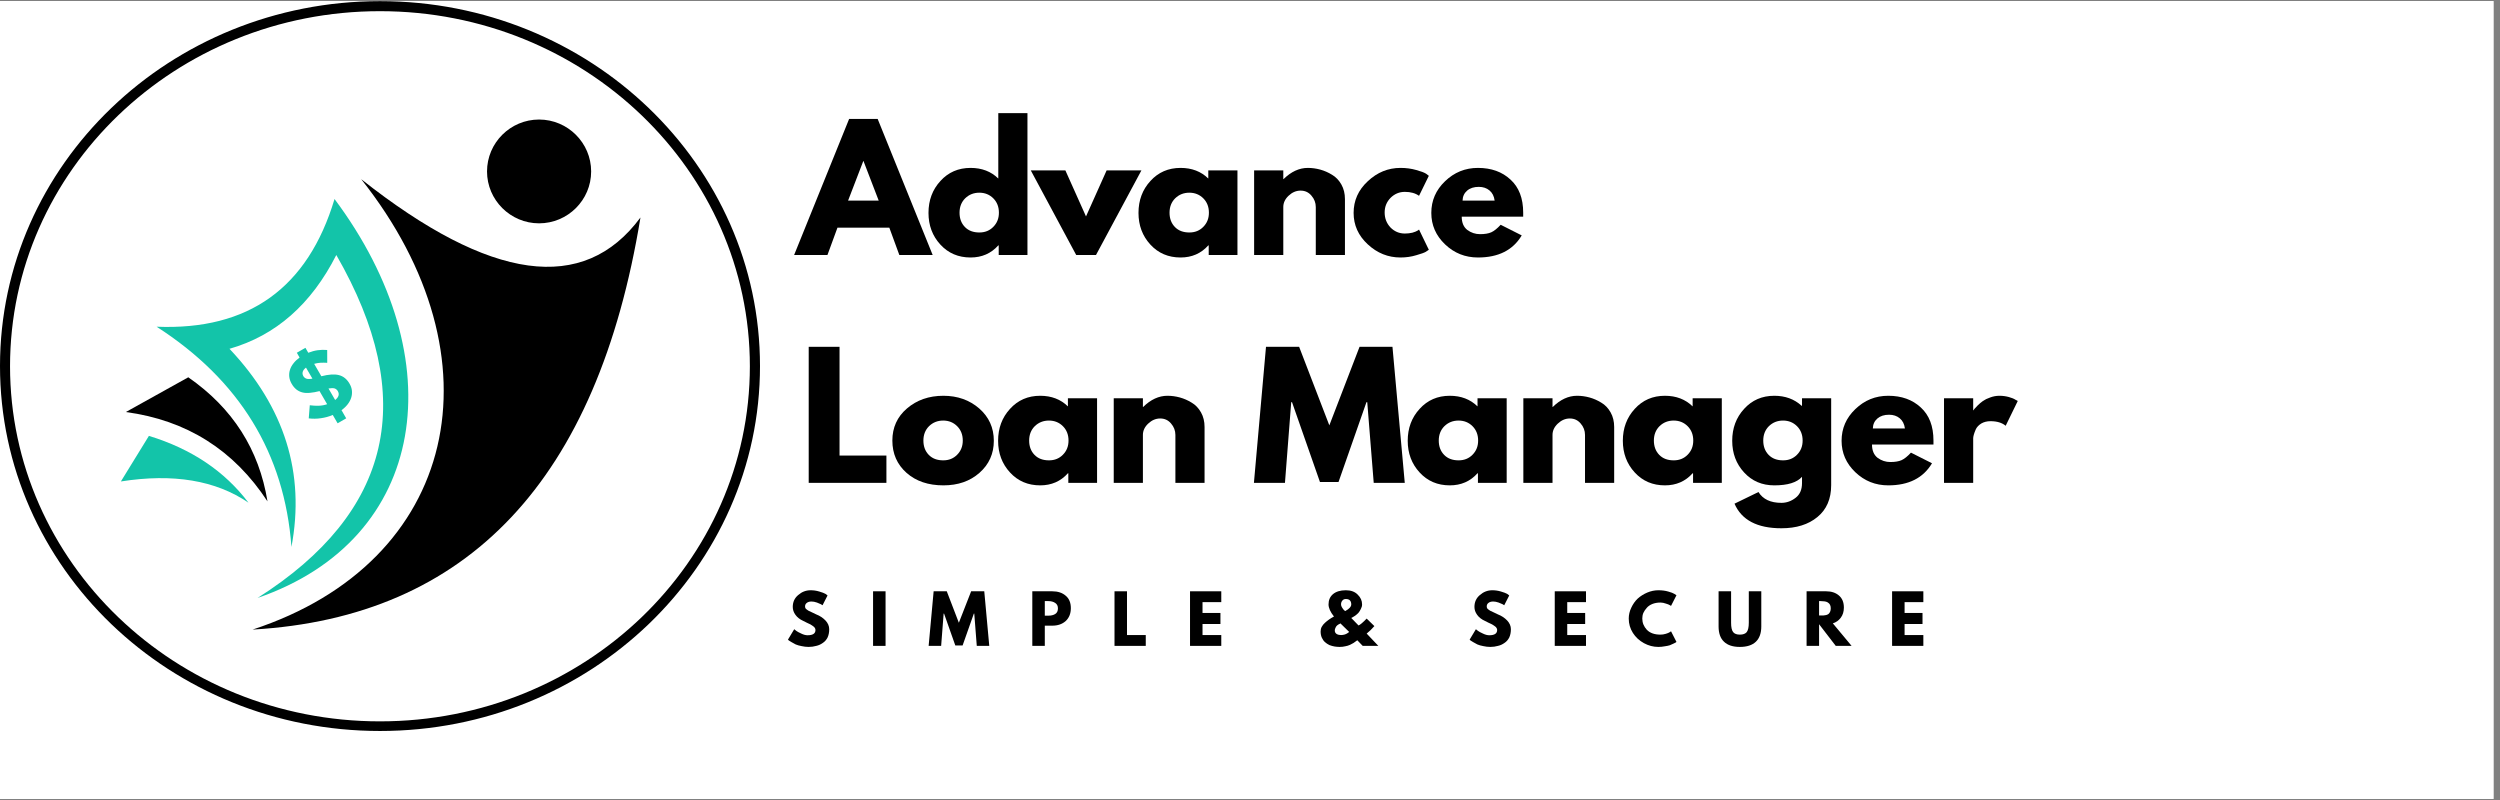 <svg xmlns="http://www.w3.org/2000/svg" xmlns:xlink="http://www.w3.org/1999/xlink" width="250" zoomAndPan="magnify" viewBox="0 0 187.5 60" height="80" preserveAspectRatio="xMidYMid meet" version="1.0"><rect x="0" y="0" width="187.5" height="60" fill="#808080" stroke="none"/><defs><g/><clipPath id="214b0f37d3"><path d="M 0 0.078 L 187 0.078 L 187 59.918 L 0 59.918 Z M 0 0.078 " clip-rule="nonzero"/></clipPath><clipPath id="ac0bfb246b"><path d="M 0 0.078 L 57 0.078 L 57 54.906 L 0 54.906 Z M 0 0.078 " clip-rule="nonzero"/></clipPath><clipPath id="90bb21f6b8"><path d="M 28.387 0.078 C 12.711 0.078 0 12.293 0 27.363 C 0 42.43 12.711 54.645 28.387 54.645 C 44.066 54.645 56.777 42.43 56.777 27.363 C 56.777 12.293 44.066 0.078 28.387 0.078 " clip-rule="nonzero"/></clipPath><clipPath id="08c81169ac"><path d="M 0 0.086 L 57 0.086 L 57 54.828 L 0 54.828 Z M 0 0.086 " clip-rule="nonzero"/></clipPath><clipPath id="5d36d5e4b1"><path d="M 28.5 0.086 C 12.762 0.086 0 12.34 0 27.453 C 0 42.57 12.762 54.824 28.5 54.824 C 44.238 54.824 57 42.57 57 27.453 C 57 12.34 44.238 0.086 28.5 0.086 " clip-rule="nonzero"/></clipPath><clipPath id="3b52b3de2a"><path d="M 9.051 32 L 19 32 L 19 38 L 9.051 38 Z M 9.051 32 " clip-rule="nonzero"/></clipPath><clipPath id="7b591b5a23"><path d="M 9.051 28 L 21 28 L 21 38 L 9.051 38 Z M 9.051 28 " clip-rule="nonzero"/></clipPath><clipPath id="7c8b963a5d"><path d="M 18 13 L 48.051 13 L 48.051 47.219 L 18 47.219 Z M 18 13 " clip-rule="nonzero"/></clipPath><clipPath id="1890816c39"><path d="M 36 8.969 L 45 8.969 L 45 17 L 36 17 Z M 36 8.969 " clip-rule="nonzero"/></clipPath></defs><g clip-path="url(#214b0f37d3)"><path fill="#ffffff" d="M 0 0.078 L 187.5 0.078 L 187.5 67.578 L 0 67.578 Z M 0 0.078 " fill-opacity="1" fill-rule="nonzero"/><path fill="#ffffff" d="M 0 0.078 L 187.5 0.078 L 187.5 60.078 L 0 60.078 Z M 0 0.078 " fill-opacity="1" fill-rule="nonzero"/><path fill="#ffffff" d="M 0 0.078 L 187.5 0.078 L 187.5 60.078 L 0 60.078 Z M 0 0.078 " fill-opacity="1" fill-rule="nonzero"/></g><g clip-path="url(#ac0bfb246b)"><g clip-path="url(#90bb21f6b8)"><path fill="#ffffff" d="M 0 0.078 L 56.438 0.078 L 56.438 54.906 L 0 54.906 Z M 0 0.078 " fill-opacity="1" fill-rule="nonzero"/></g></g><g clip-path="url(#08c81169ac)"><g clip-path="url(#5d36d5e4b1)"><path stroke-linecap="butt" transform="matrix(0.753, 0, 0, 0.753, -0, 0.084)" fill="none" stroke-linejoin="miter" d="M 37.844 0.002 C 16.946 0.002 0 16.285 0 36.367 C 0 56.454 16.946 72.737 37.844 72.737 C 58.742 72.737 75.688 56.454 75.688 36.367 C 75.688 16.285 58.742 0.002 37.844 0.002 " stroke="#000000" stroke-width="2" stroke-opacity="1" stroke-miterlimit="4"/></g></g><g fill="#000000" fill-opacity="1"><g transform="translate(56.776, 19.124)"><g/></g></g><g fill="#000000" fill-opacity="1"><g transform="translate(59.903, 19.124)"><g><path d="M 5.922 -10.203 L 10.047 0 L 7.547 0 L 6.797 -2.047 L 2.906 -2.047 L 2.156 0 L -0.344 0 L 3.781 -10.203 Z M 6 -4.078 L 4.859 -7.047 L 4.844 -7.047 L 3.703 -4.078 Z M 6 -4.078 "/></g></g></g><g fill="#000000" fill-opacity="1"><g transform="translate(69.356, 19.124)"><g><path d="M 1.172 -0.781 C 0.578 -1.426 0.281 -2.219 0.281 -3.156 C 0.281 -4.102 0.578 -4.898 1.172 -5.547 C 1.766 -6.203 2.52 -6.531 3.438 -6.531 C 4.281 -6.531 4.973 -6.266 5.516 -5.734 L 5.516 -10.641 L 7.703 -10.641 L 7.703 0 L 5.547 0 L 5.547 -0.719 L 5.516 -0.719 C 4.973 -0.113 4.281 0.188 3.438 0.188 C 2.52 0.188 1.766 -0.133 1.172 -0.781 Z M 3.031 -4.25 C 2.75 -3.969 2.609 -3.609 2.609 -3.172 C 2.609 -2.734 2.742 -2.375 3.016 -2.094 C 3.285 -1.82 3.645 -1.688 4.094 -1.688 C 4.52 -1.688 4.867 -1.828 5.141 -2.109 C 5.422 -2.391 5.562 -2.742 5.562 -3.172 C 5.562 -3.609 5.422 -3.969 5.141 -4.25 C 4.859 -4.531 4.508 -4.672 4.094 -4.672 C 3.676 -4.672 3.32 -4.531 3.031 -4.25 Z M 3.031 -4.25 "/></g></g></g><g fill="#000000" fill-opacity="1"><g transform="translate(77.559, 19.124)"><g><path d="M 2.344 -6.344 L 3.891 -2.891 L 5.438 -6.344 L 8.047 -6.344 L 4.641 0 L 3.156 0 L -0.25 -6.344 Z M 2.344 -6.344 "/></g></g></g><g fill="#000000" fill-opacity="1"><g transform="translate(85.106, 19.124)"><g><path d="M 1.172 -0.781 C 0.578 -1.426 0.281 -2.219 0.281 -3.156 C 0.281 -4.102 0.578 -4.898 1.172 -5.547 C 1.766 -6.203 2.52 -6.531 3.438 -6.531 C 4.281 -6.531 4.973 -6.266 5.516 -5.734 L 5.516 -6.344 L 7.703 -6.344 L 7.703 0 L 5.547 0 L 5.547 -0.719 L 5.516 -0.719 C 4.973 -0.113 4.281 0.188 3.438 0.188 C 2.52 0.188 1.766 -0.133 1.172 -0.781 Z M 3.031 -4.25 C 2.75 -3.969 2.609 -3.609 2.609 -3.172 C 2.609 -2.734 2.742 -2.375 3.016 -2.094 C 3.285 -1.82 3.645 -1.688 4.094 -1.688 C 4.52 -1.688 4.867 -1.828 5.141 -2.109 C 5.422 -2.391 5.562 -2.742 5.562 -3.172 C 5.562 -3.609 5.422 -3.969 5.141 -4.25 C 4.859 -4.531 4.508 -4.672 4.094 -4.672 C 3.676 -4.672 3.32 -4.531 3.031 -4.25 Z M 3.031 -4.25 "/></g></g></g><g fill="#000000" fill-opacity="1"><g transform="translate(93.309, 19.124)"><g><path d="M 0.75 0 L 0.75 -6.344 L 2.938 -6.344 L 2.938 -5.688 L 2.953 -5.688 C 3.523 -6.25 4.133 -6.531 4.781 -6.531 C 5.094 -6.531 5.398 -6.488 5.703 -6.406 C 6.016 -6.32 6.312 -6.191 6.594 -6.016 C 6.883 -5.848 7.117 -5.602 7.297 -5.281 C 7.473 -4.969 7.562 -4.602 7.562 -4.188 L 7.562 0 L 5.375 0 L 5.375 -3.594 C 5.375 -3.914 5.266 -4.203 5.047 -4.453 C 4.836 -4.703 4.566 -4.828 4.234 -4.828 C 3.898 -4.828 3.598 -4.695 3.328 -4.438 C 3.066 -4.188 2.938 -3.906 2.938 -3.594 L 2.938 0 Z M 0.75 0 "/></g></g></g><g fill="#000000" fill-opacity="1"><g transform="translate(101.24, 19.124)"><g><path d="M 4.125 -4.734 C 3.707 -4.734 3.348 -4.582 3.047 -4.281 C 2.754 -3.977 2.609 -3.613 2.609 -3.188 C 2.609 -2.75 2.754 -2.375 3.047 -2.062 C 3.348 -1.758 3.707 -1.609 4.125 -1.609 C 4.32 -1.609 4.508 -1.629 4.688 -1.672 C 4.863 -1.723 4.992 -1.773 5.078 -1.828 L 5.188 -1.906 L 5.922 -0.391 C 5.867 -0.348 5.789 -0.297 5.688 -0.234 C 5.582 -0.172 5.348 -0.086 4.984 0.016 C 4.617 0.129 4.223 0.188 3.797 0.188 C 2.867 0.188 2.051 -0.141 1.344 -0.797 C 0.633 -1.453 0.281 -2.238 0.281 -3.156 C 0.281 -4.082 0.633 -4.875 1.344 -5.531 C 2.051 -6.195 2.867 -6.531 3.797 -6.531 C 4.223 -6.531 4.613 -6.477 4.969 -6.375 C 5.32 -6.281 5.57 -6.188 5.719 -6.094 L 5.922 -5.938 L 5.188 -4.438 C 4.914 -4.633 4.562 -4.734 4.125 -4.734 Z M 4.125 -4.734 "/></g></g></g><g fill="#000000" fill-opacity="1"><g transform="translate(107.067, 19.124)"><g><path d="M 7.172 -2.875 L 2.562 -2.875 C 2.562 -2.426 2.703 -2.094 2.984 -1.875 C 3.273 -1.664 3.594 -1.562 3.938 -1.562 C 4.289 -1.562 4.57 -1.609 4.781 -1.703 C 4.988 -1.797 5.223 -1.984 5.484 -2.266 L 7.062 -1.469 C 6.406 -0.363 5.312 0.188 3.781 0.188 C 2.82 0.188 2 -0.141 1.312 -0.797 C 0.625 -1.453 0.281 -2.238 0.281 -3.156 C 0.281 -4.082 0.625 -4.875 1.312 -5.531 C 2 -6.195 2.82 -6.531 3.781 -6.531 C 4.781 -6.531 5.594 -6.238 6.219 -5.656 C 6.852 -5.082 7.172 -4.254 7.172 -3.172 C 7.172 -3.016 7.172 -2.914 7.172 -2.875 Z M 2.625 -4.078 L 5.031 -4.078 C 4.988 -4.41 4.859 -4.664 4.641 -4.844 C 4.43 -5.02 4.164 -5.109 3.844 -5.109 C 3.477 -5.109 3.188 -5.016 2.969 -4.828 C 2.75 -4.641 2.633 -4.391 2.625 -4.078 Z M 2.625 -4.078 "/></g></g></g><g fill="#000000" fill-opacity="1"><g transform="translate(56.776, 36.214)"><g/></g></g><g fill="#000000" fill-opacity="1"><g transform="translate(59.903, 36.214)"><g><path d="M 3.062 -10.203 L 3.062 -2.047 L 6.578 -2.047 L 6.578 0 L 0.75 0 L 0.75 -10.203 Z M 3.062 -10.203 "/></g></g></g><g fill="#000000" fill-opacity="1"><g transform="translate(66.646, 36.214)"><g><path d="M 1.344 -0.75 C 0.633 -1.383 0.281 -2.191 0.281 -3.172 C 0.281 -4.148 0.645 -4.953 1.375 -5.578 C 2.113 -6.211 3.023 -6.531 4.109 -6.531 C 5.172 -6.531 6.066 -6.211 6.797 -5.578 C 7.523 -4.941 7.891 -4.133 7.891 -3.156 C 7.891 -2.188 7.531 -1.383 6.812 -0.75 C 6.102 -0.125 5.203 0.188 4.109 0.188 C 2.973 0.188 2.051 -0.125 1.344 -0.75 Z M 3.031 -4.25 C 2.75 -3.969 2.609 -3.609 2.609 -3.172 C 2.609 -2.734 2.742 -2.375 3.016 -2.094 C 3.285 -1.82 3.645 -1.688 4.094 -1.688 C 4.52 -1.688 4.867 -1.828 5.141 -2.109 C 5.422 -2.391 5.562 -2.742 5.562 -3.172 C 5.562 -3.609 5.422 -3.969 5.141 -4.25 C 4.859 -4.531 4.508 -4.672 4.094 -4.672 C 3.676 -4.672 3.32 -4.531 3.031 -4.25 Z M 3.031 -4.25 "/></g></g></g><g fill="#000000" fill-opacity="1"><g transform="translate(74.577, 36.214)"><g><path d="M 1.172 -0.781 C 0.578 -1.426 0.281 -2.219 0.281 -3.156 C 0.281 -4.102 0.578 -4.898 1.172 -5.547 C 1.766 -6.203 2.52 -6.531 3.438 -6.531 C 4.281 -6.531 4.973 -6.266 5.516 -5.734 L 5.516 -6.344 L 7.703 -6.344 L 7.703 0 L 5.547 0 L 5.547 -0.719 L 5.516 -0.719 C 4.973 -0.113 4.281 0.188 3.438 0.188 C 2.52 0.188 1.766 -0.133 1.172 -0.781 Z M 3.031 -4.25 C 2.75 -3.969 2.609 -3.609 2.609 -3.172 C 2.609 -2.734 2.742 -2.375 3.016 -2.094 C 3.285 -1.82 3.645 -1.688 4.094 -1.688 C 4.52 -1.688 4.867 -1.828 5.141 -2.109 C 5.422 -2.391 5.562 -2.742 5.562 -3.172 C 5.562 -3.609 5.422 -3.969 5.141 -4.25 C 4.859 -4.531 4.508 -4.672 4.094 -4.672 C 3.676 -4.672 3.32 -4.531 3.031 -4.25 Z M 3.031 -4.25 "/></g></g></g><g fill="#000000" fill-opacity="1"><g transform="translate(82.78, 36.214)"><g><path d="M 0.75 0 L 0.75 -6.344 L 2.938 -6.344 L 2.938 -5.688 L 2.953 -5.688 C 3.523 -6.25 4.133 -6.531 4.781 -6.531 C 5.094 -6.531 5.398 -6.488 5.703 -6.406 C 6.016 -6.32 6.312 -6.191 6.594 -6.016 C 6.883 -5.848 7.117 -5.602 7.297 -5.281 C 7.473 -4.969 7.562 -4.602 7.562 -4.188 L 7.562 0 L 5.375 0 L 5.375 -3.594 C 5.375 -3.914 5.266 -4.203 5.047 -4.453 C 4.836 -4.703 4.566 -4.828 4.234 -4.828 C 3.898 -4.828 3.598 -4.695 3.328 -4.438 C 3.066 -4.188 2.938 -3.906 2.938 -3.594 L 2.938 0 Z M 0.75 0 "/></g></g></g><g fill="#000000" fill-opacity="1"><g transform="translate(90.711, 36.214)"><g/></g></g><g fill="#000000" fill-opacity="1"><g transform="translate(93.841, 36.214)"><g><path d="M 9.188 0 L 8.703 -6.047 L 8.641 -6.047 L 6.547 -0.062 L 5.156 -0.062 L 3.062 -6.047 L 3 -6.047 L 2.531 0 L 0.203 0 L 1.109 -10.203 L 3.594 -10.203 L 5.859 -4.312 L 8.125 -10.203 L 10.594 -10.203 L 11.516 0 Z M 9.188 0 "/></g></g></g><g fill="#000000" fill-opacity="1"><g transform="translate(105.298, 36.214)"><g><path d="M 1.172 -0.781 C 0.578 -1.426 0.281 -2.219 0.281 -3.156 C 0.281 -4.102 0.578 -4.898 1.172 -5.547 C 1.766 -6.203 2.52 -6.531 3.438 -6.531 C 4.281 -6.531 4.973 -6.266 5.516 -5.734 L 5.516 -6.344 L 7.703 -6.344 L 7.703 0 L 5.547 0 L 5.547 -0.719 L 5.516 -0.719 C 4.973 -0.113 4.281 0.188 3.438 0.188 C 2.52 0.188 1.766 -0.133 1.172 -0.781 Z M 3.031 -4.25 C 2.75 -3.969 2.609 -3.609 2.609 -3.172 C 2.609 -2.734 2.742 -2.375 3.016 -2.094 C 3.285 -1.82 3.645 -1.688 4.094 -1.688 C 4.52 -1.688 4.867 -1.828 5.141 -2.109 C 5.422 -2.391 5.562 -2.742 5.562 -3.172 C 5.562 -3.609 5.422 -3.969 5.141 -4.25 C 4.859 -4.531 4.508 -4.672 4.094 -4.672 C 3.676 -4.672 3.32 -4.531 3.031 -4.25 Z M 3.031 -4.25 "/></g></g></g><g fill="#000000" fill-opacity="1"><g transform="translate(113.501, 36.214)"><g><path d="M 0.75 0 L 0.75 -6.344 L 2.938 -6.344 L 2.938 -5.688 L 2.953 -5.688 C 3.523 -6.25 4.133 -6.531 4.781 -6.531 C 5.094 -6.531 5.398 -6.488 5.703 -6.406 C 6.016 -6.32 6.312 -6.191 6.594 -6.016 C 6.883 -5.848 7.117 -5.602 7.297 -5.281 C 7.473 -4.969 7.562 -4.602 7.562 -4.188 L 7.562 0 L 5.375 0 L 5.375 -3.594 C 5.375 -3.914 5.266 -4.203 5.047 -4.453 C 4.836 -4.703 4.566 -4.828 4.234 -4.828 C 3.898 -4.828 3.598 -4.695 3.328 -4.438 C 3.066 -4.188 2.938 -3.906 2.938 -3.594 L 2.938 0 Z M 0.75 0 "/></g></g></g><g fill="#000000" fill-opacity="1"><g transform="translate(121.432, 36.214)"><g><path d="M 1.172 -0.781 C 0.578 -1.426 0.281 -2.219 0.281 -3.156 C 0.281 -4.102 0.578 -4.898 1.172 -5.547 C 1.766 -6.203 2.52 -6.531 3.438 -6.531 C 4.281 -6.531 4.973 -6.266 5.516 -5.734 L 5.516 -6.344 L 7.703 -6.344 L 7.703 0 L 5.547 0 L 5.547 -0.719 L 5.516 -0.719 C 4.973 -0.113 4.281 0.188 3.438 0.188 C 2.52 0.188 1.766 -0.133 1.172 -0.781 Z M 3.031 -4.25 C 2.75 -3.969 2.609 -3.609 2.609 -3.172 C 2.609 -2.734 2.742 -2.375 3.016 -2.094 C 3.285 -1.82 3.645 -1.688 4.094 -1.688 C 4.52 -1.688 4.867 -1.828 5.141 -2.109 C 5.422 -2.391 5.562 -2.742 5.562 -3.172 C 5.562 -3.609 5.422 -3.969 5.141 -4.25 C 4.859 -4.531 4.508 -4.672 4.094 -4.672 C 3.676 -4.672 3.32 -4.531 3.031 -4.25 Z M 3.031 -4.25 "/></g></g></g><g fill="#000000" fill-opacity="1"><g transform="translate(129.635, 36.214)"><g><path d="M 0.453 1.562 L 2.25 0.688 C 2.582 1.227 3.156 1.5 3.969 1.5 C 4.352 1.5 4.707 1.375 5.031 1.125 C 5.352 0.883 5.516 0.516 5.516 0.016 L 5.516 -0.453 C 5.129 -0.023 4.438 0.188 3.438 0.188 C 2.52 0.188 1.766 -0.133 1.172 -0.781 C 0.578 -1.426 0.281 -2.219 0.281 -3.156 C 0.281 -4.102 0.578 -4.898 1.172 -5.547 C 1.766 -6.203 2.52 -6.531 3.438 -6.531 C 4.258 -6.531 4.941 -6.281 5.484 -5.781 L 5.516 -5.781 L 5.516 -6.344 L 7.703 -6.344 L 7.703 0.172 C 7.703 1.203 7.359 2 6.672 2.562 C 5.992 3.125 5.094 3.406 3.969 3.406 C 2.156 3.406 0.984 2.789 0.453 1.562 Z M 3.031 -4.25 C 2.75 -3.969 2.609 -3.609 2.609 -3.172 C 2.609 -2.734 2.742 -2.375 3.016 -2.094 C 3.285 -1.82 3.645 -1.688 4.094 -1.688 C 4.52 -1.688 4.867 -1.828 5.141 -2.109 C 5.422 -2.391 5.562 -2.742 5.562 -3.172 C 5.562 -3.609 5.422 -3.969 5.141 -4.25 C 4.859 -4.531 4.508 -4.672 4.094 -4.672 C 3.676 -4.672 3.32 -4.531 3.031 -4.25 Z M 3.031 -4.25 "/></g></g></g><g fill="#000000" fill-opacity="1"><g transform="translate(137.838, 36.214)"><g><path d="M 7.172 -2.875 L 2.562 -2.875 C 2.562 -2.426 2.703 -2.094 2.984 -1.875 C 3.273 -1.664 3.594 -1.562 3.938 -1.562 C 4.289 -1.562 4.57 -1.609 4.781 -1.703 C 4.988 -1.797 5.223 -1.984 5.484 -2.266 L 7.062 -1.469 C 6.406 -0.363 5.312 0.188 3.781 0.188 C 2.82 0.188 2 -0.141 1.312 -0.797 C 0.625 -1.453 0.281 -2.238 0.281 -3.156 C 0.281 -4.082 0.625 -4.875 1.312 -5.531 C 2 -6.195 2.82 -6.531 3.781 -6.531 C 4.781 -6.531 5.594 -6.238 6.219 -5.656 C 6.852 -5.082 7.172 -4.254 7.172 -3.172 C 7.172 -3.016 7.172 -2.914 7.172 -2.875 Z M 2.625 -4.078 L 5.031 -4.078 C 4.988 -4.41 4.859 -4.664 4.641 -4.844 C 4.43 -5.02 4.164 -5.109 3.844 -5.109 C 3.477 -5.109 3.188 -5.016 2.969 -4.828 C 2.75 -4.641 2.633 -4.391 2.625 -4.078 Z M 2.625 -4.078 "/></g></g></g><g fill="#000000" fill-opacity="1"><g transform="translate(145.051, 36.214)"><g><path d="M 0.75 0 L 0.75 -6.344 L 2.938 -6.344 L 2.938 -5.438 L 2.953 -5.438 C 2.973 -5.469 3 -5.504 3.031 -5.547 C 3.07 -5.598 3.156 -5.688 3.281 -5.812 C 3.406 -5.938 3.535 -6.047 3.672 -6.141 C 3.816 -6.242 4 -6.332 4.219 -6.406 C 4.438 -6.488 4.664 -6.531 4.906 -6.531 C 5.145 -6.531 5.379 -6.5 5.609 -6.438 C 5.836 -6.375 6.004 -6.305 6.109 -6.234 L 6.281 -6.141 L 5.375 -4.281 C 5.102 -4.508 4.723 -4.625 4.234 -4.625 C 3.973 -4.625 3.742 -4.566 3.547 -4.453 C 3.359 -4.336 3.223 -4.195 3.141 -4.031 C 3.066 -3.863 3.016 -3.723 2.984 -3.609 C 2.953 -3.492 2.938 -3.406 2.938 -3.344 L 2.938 0 Z M 0.75 0 "/></g></g></g><g fill="#000000" fill-opacity="1"><g transform="translate(58.988, 48.441)"><g><path d="M 1.812 -4.172 C 2.031 -4.172 2.242 -4.141 2.453 -4.078 C 2.672 -4.016 2.832 -3.953 2.938 -3.891 L 3.078 -3.781 L 2.703 -3.047 C 2.672 -3.066 2.629 -3.094 2.578 -3.125 C 2.523 -3.156 2.426 -3.195 2.281 -3.25 C 2.133 -3.301 2 -3.328 1.875 -3.328 C 1.719 -3.328 1.598 -3.289 1.516 -3.219 C 1.43 -3.156 1.391 -3.066 1.391 -2.953 C 1.391 -2.898 1.406 -2.848 1.438 -2.797 C 1.477 -2.754 1.547 -2.703 1.641 -2.641 C 1.742 -2.586 1.832 -2.547 1.906 -2.516 C 1.977 -2.484 2.086 -2.43 2.234 -2.359 C 2.504 -2.254 2.734 -2.102 2.922 -1.906 C 3.109 -1.707 3.203 -1.488 3.203 -1.25 C 3.203 -1.008 3.16 -0.801 3.078 -0.625 C 2.992 -0.457 2.875 -0.32 2.719 -0.219 C 2.57 -0.113 2.41 -0.039 2.234 0 C 2.055 0.051 1.863 0.078 1.656 0.078 C 1.477 0.078 1.301 0.055 1.125 0.016 C 0.957 -0.016 0.812 -0.055 0.688 -0.109 C 0.57 -0.172 0.469 -0.227 0.375 -0.281 C 0.289 -0.332 0.223 -0.375 0.172 -0.406 L 0.109 -0.469 L 0.578 -1.25 C 0.617 -1.219 0.672 -1.176 0.734 -1.125 C 0.805 -1.07 0.93 -1.004 1.109 -0.922 C 1.285 -0.836 1.441 -0.797 1.578 -0.797 C 1.973 -0.797 2.172 -0.926 2.172 -1.188 C 2.172 -1.25 2.156 -1.301 2.125 -1.344 C 2.102 -1.395 2.055 -1.441 1.984 -1.484 C 1.91 -1.535 1.848 -1.578 1.797 -1.609 C 1.742 -1.641 1.656 -1.68 1.531 -1.734 C 1.406 -1.797 1.312 -1.844 1.25 -1.875 C 1 -1.988 0.805 -2.141 0.672 -2.328 C 0.535 -2.516 0.469 -2.711 0.469 -2.922 C 0.469 -3.285 0.602 -3.582 0.875 -3.812 C 1.145 -4.051 1.457 -4.172 1.812 -4.172 Z M 1.812 -4.172 "/></g></g></g><g fill="#000000" fill-opacity="1"><g transform="translate(65.183, 48.441)"><g><path d="M 1.234 -4.094 L 1.234 0 L 0.297 0 L 0.297 -4.094 Z M 1.234 -4.094 "/></g></g></g><g fill="#000000" fill-opacity="1"><g transform="translate(69.57, 48.441)"><g><path d="M 3.688 0 L 3.5 -2.422 L 3.469 -2.422 L 2.625 -0.031 L 2.078 -0.031 L 1.234 -2.422 L 1.203 -2.422 L 1.016 0 L 0.078 0 L 0.453 -4.094 L 1.438 -4.094 L 2.344 -1.734 L 3.266 -4.094 L 4.25 -4.094 L 4.625 0 Z M 3.688 0 "/></g></g></g><g fill="#000000" fill-opacity="1"><g transform="translate(77.126, 48.441)"><g><path d="M 0.297 -4.094 L 1.797 -4.094 C 2.211 -4.094 2.547 -3.984 2.797 -3.766 C 3.055 -3.555 3.188 -3.242 3.188 -2.828 C 3.188 -2.422 3.055 -2.098 2.797 -1.859 C 2.535 -1.629 2.203 -1.516 1.797 -1.516 L 1.234 -1.516 L 1.234 0 L 0.297 0 Z M 1.234 -2.266 L 1.5 -2.266 C 1.707 -2.266 1.879 -2.305 2.016 -2.391 C 2.148 -2.473 2.219 -2.613 2.219 -2.812 C 2.219 -3 2.148 -3.133 2.016 -3.219 C 1.879 -3.312 1.707 -3.359 1.5 -3.359 L 1.234 -3.359 Z M 1.234 -2.266 "/></g></g></g><g fill="#000000" fill-opacity="1"><g transform="translate(83.291, 48.441)"><g><path d="M 1.234 -4.094 L 1.234 -0.812 L 2.641 -0.812 L 2.641 0 L 0.297 0 L 0.297 -4.094 Z M 1.234 -4.094 "/></g></g></g><g fill="#000000" fill-opacity="1"><g transform="translate(88.955, 48.441)"><g><path d="M 2.641 -4.094 L 2.641 -3.281 L 1.234 -3.281 L 1.234 -2.469 L 2.578 -2.469 L 2.578 -1.641 L 1.234 -1.641 L 1.234 -0.812 L 2.641 -0.812 L 2.641 0 L 0.297 0 L 0.297 -4.094 Z M 2.641 -4.094 "/></g></g></g><g fill="#000000" fill-opacity="1"><g transform="translate(94.693, 48.441)"><g/></g></g><g fill="#000000" fill-opacity="1"><g transform="translate(98.906, 48.441)"><g><path d="M 0.141 -1.078 C 0.141 -1.203 0.164 -1.316 0.219 -1.422 C 0.281 -1.535 0.363 -1.641 0.469 -1.734 C 0.57 -1.828 0.676 -1.91 0.781 -1.984 C 0.883 -2.055 1.004 -2.129 1.141 -2.203 C 0.867 -2.547 0.734 -2.848 0.734 -3.109 C 0.734 -3.43 0.844 -3.688 1.062 -3.875 C 1.289 -4.07 1.613 -4.172 2.031 -4.172 C 2.414 -4.172 2.711 -4.062 2.922 -3.844 C 3.141 -3.633 3.25 -3.391 3.25 -3.109 C 3.25 -2.992 3.219 -2.879 3.156 -2.766 C 3.102 -2.648 3.039 -2.551 2.969 -2.469 C 2.895 -2.395 2.816 -2.328 2.734 -2.266 C 2.648 -2.211 2.582 -2.172 2.531 -2.141 L 2.438 -2.094 L 2.984 -1.531 C 3.109 -1.582 3.312 -1.754 3.594 -2.047 L 4.172 -1.484 C 3.984 -1.266 3.789 -1.078 3.594 -0.922 L 4.469 0 L 3.297 0 L 2.891 -0.422 C 2.766 -0.328 2.672 -0.258 2.609 -0.219 C 2.547 -0.188 2.457 -0.141 2.344 -0.078 C 2.227 -0.023 2.109 0.008 1.984 0.031 C 1.859 0.062 1.719 0.078 1.562 0.078 C 1.438 0.078 1.312 0.066 1.188 0.047 C 1.062 0.023 0.93 -0.008 0.797 -0.062 C 0.672 -0.125 0.562 -0.195 0.469 -0.281 C 0.375 -0.363 0.297 -0.473 0.234 -0.609 C 0.172 -0.742 0.141 -0.898 0.141 -1.078 Z M 2.031 -3.516 C 1.914 -3.516 1.828 -3.473 1.766 -3.391 C 1.703 -3.316 1.672 -3.223 1.672 -3.109 C 1.672 -3.035 1.695 -2.957 1.75 -2.875 C 1.801 -2.789 1.852 -2.723 1.906 -2.672 L 1.984 -2.609 C 2.285 -2.773 2.438 -2.941 2.438 -3.109 C 2.438 -3.379 2.301 -3.516 2.031 -3.516 Z M 2.281 -1.047 L 1.625 -1.688 C 1.613 -1.676 1.598 -1.664 1.578 -1.656 C 1.566 -1.656 1.535 -1.641 1.484 -1.609 C 1.43 -1.578 1.383 -1.539 1.344 -1.5 C 1.312 -1.469 1.281 -1.414 1.25 -1.344 C 1.219 -1.281 1.203 -1.219 1.203 -1.156 C 1.203 -1.039 1.25 -0.953 1.344 -0.891 C 1.438 -0.836 1.547 -0.812 1.672 -0.812 C 1.766 -0.812 1.863 -0.828 1.969 -0.859 C 2.07 -0.898 2.148 -0.941 2.203 -0.984 Z M 2.281 -1.047 "/></g></g></g><g fill="#000000" fill-opacity="1"><g transform="translate(105.901, 48.441)"><g/></g></g><g fill="#000000" fill-opacity="1"><g transform="translate(110.114, 48.441)"><g><path d="M 1.812 -4.172 C 2.031 -4.172 2.242 -4.141 2.453 -4.078 C 2.672 -4.016 2.832 -3.953 2.938 -3.891 L 3.078 -3.781 L 2.703 -3.047 C 2.672 -3.066 2.629 -3.094 2.578 -3.125 C 2.523 -3.156 2.426 -3.195 2.281 -3.25 C 2.133 -3.301 2 -3.328 1.875 -3.328 C 1.719 -3.328 1.598 -3.289 1.516 -3.219 C 1.43 -3.156 1.391 -3.066 1.391 -2.953 C 1.391 -2.898 1.406 -2.848 1.438 -2.797 C 1.477 -2.754 1.547 -2.703 1.641 -2.641 C 1.742 -2.586 1.832 -2.547 1.906 -2.516 C 1.977 -2.484 2.086 -2.43 2.234 -2.359 C 2.504 -2.254 2.734 -2.102 2.922 -1.906 C 3.109 -1.707 3.203 -1.488 3.203 -1.25 C 3.203 -1.008 3.16 -0.801 3.078 -0.625 C 2.992 -0.457 2.875 -0.32 2.719 -0.219 C 2.57 -0.113 2.41 -0.039 2.234 0 C 2.055 0.051 1.863 0.078 1.656 0.078 C 1.477 0.078 1.301 0.055 1.125 0.016 C 0.957 -0.016 0.812 -0.055 0.688 -0.109 C 0.57 -0.172 0.469 -0.227 0.375 -0.281 C 0.289 -0.332 0.223 -0.375 0.172 -0.406 L 0.109 -0.469 L 0.578 -1.25 C 0.617 -1.219 0.672 -1.176 0.734 -1.125 C 0.805 -1.07 0.93 -1.004 1.109 -0.922 C 1.285 -0.836 1.441 -0.797 1.578 -0.797 C 1.973 -0.797 2.172 -0.926 2.172 -1.188 C 2.172 -1.25 2.156 -1.301 2.125 -1.344 C 2.102 -1.395 2.055 -1.441 1.984 -1.484 C 1.91 -1.535 1.848 -1.578 1.797 -1.609 C 1.742 -1.641 1.656 -1.68 1.531 -1.734 C 1.406 -1.797 1.312 -1.844 1.25 -1.875 C 1 -1.988 0.805 -2.141 0.672 -2.328 C 0.535 -2.516 0.469 -2.711 0.469 -2.922 C 0.469 -3.285 0.602 -3.582 0.875 -3.812 C 1.145 -4.051 1.457 -4.172 1.812 -4.172 Z M 1.812 -4.172 "/></g></g></g><g fill="#000000" fill-opacity="1"><g transform="translate(116.309, 48.441)"><g><path d="M 2.641 -4.094 L 2.641 -3.281 L 1.234 -3.281 L 1.234 -2.469 L 2.578 -2.469 L 2.578 -1.641 L 1.234 -1.641 L 1.234 -0.812 L 2.641 -0.812 L 2.641 0 L 0.297 0 L 0.297 -4.094 Z M 2.641 -4.094 "/></g></g></g><g fill="#000000" fill-opacity="1"><g transform="translate(122.047, 48.441)"><g><path d="M 2.484 -0.844 C 2.617 -0.844 2.754 -0.863 2.891 -0.906 C 3.023 -0.945 3.125 -0.988 3.188 -1.031 L 3.281 -1.094 L 3.688 -0.297 C 3.664 -0.285 3.645 -0.27 3.625 -0.25 C 3.602 -0.238 3.551 -0.211 3.469 -0.172 C 3.383 -0.129 3.289 -0.086 3.188 -0.047 C 3.094 -0.016 2.969 0.008 2.812 0.031 C 2.656 0.062 2.492 0.078 2.328 0.078 C 1.953 0.078 1.594 -0.016 1.25 -0.203 C 0.906 -0.391 0.629 -0.645 0.422 -0.969 C 0.211 -1.301 0.109 -1.66 0.109 -2.047 C 0.109 -2.328 0.172 -2.598 0.297 -2.859 C 0.422 -3.129 0.582 -3.359 0.781 -3.547 C 0.988 -3.734 1.227 -3.883 1.5 -4 C 1.77 -4.113 2.047 -4.172 2.328 -4.172 C 2.598 -4.172 2.844 -4.141 3.062 -4.078 C 3.289 -4.016 3.453 -3.953 3.547 -3.891 L 3.688 -3.797 L 3.281 -3 C 3.258 -3.02 3.223 -3.039 3.172 -3.062 C 3.129 -3.094 3.035 -3.129 2.891 -3.172 C 2.754 -3.223 2.617 -3.25 2.484 -3.25 C 2.254 -3.25 2.051 -3.211 1.875 -3.141 C 1.695 -3.066 1.555 -2.969 1.453 -2.844 C 1.348 -2.727 1.266 -2.602 1.203 -2.469 C 1.148 -2.332 1.125 -2.191 1.125 -2.047 C 1.125 -1.734 1.238 -1.453 1.469 -1.203 C 1.707 -0.961 2.047 -0.844 2.484 -0.844 Z M 2.484 -0.844 "/></g></g></g><g fill="#000000" fill-opacity="1"><g transform="translate(128.644, 48.441)"><g><path d="M 3.453 -4.094 L 3.453 -1.453 C 3.453 -0.953 3.316 -0.57 3.047 -0.312 C 2.773 -0.051 2.375 0.078 1.844 0.078 C 1.32 0.078 0.926 -0.051 0.656 -0.312 C 0.383 -0.57 0.25 -0.953 0.25 -1.453 L 0.25 -4.094 L 1.188 -4.094 L 1.188 -1.734 C 1.188 -1.398 1.238 -1.164 1.344 -1.031 C 1.445 -0.906 1.613 -0.844 1.844 -0.844 C 2.082 -0.844 2.254 -0.906 2.359 -1.031 C 2.461 -1.164 2.516 -1.398 2.516 -1.734 L 2.516 -4.094 Z M 3.453 -4.094 "/></g></g></g><g fill="#000000" fill-opacity="1"><g transform="translate(135.197, 48.441)"><g><path d="M 0.297 -4.094 L 1.766 -4.094 C 2.16 -4.094 2.477 -3.988 2.719 -3.781 C 2.969 -3.57 3.094 -3.27 3.094 -2.875 C 3.094 -2.57 3.016 -2.316 2.859 -2.109 C 2.711 -1.91 2.516 -1.77 2.266 -1.688 L 3.672 0 L 2.484 0 L 1.234 -1.625 L 1.234 0 L 0.297 0 Z M 1.234 -2.281 L 1.344 -2.281 C 1.426 -2.281 1.5 -2.281 1.562 -2.281 C 1.625 -2.289 1.691 -2.301 1.766 -2.312 C 1.836 -2.332 1.895 -2.359 1.938 -2.391 C 1.988 -2.43 2.031 -2.488 2.062 -2.562 C 2.094 -2.633 2.109 -2.719 2.109 -2.812 C 2.109 -2.914 2.094 -3 2.062 -3.062 C 2.031 -3.133 1.988 -3.188 1.938 -3.219 C 1.895 -3.258 1.836 -3.289 1.766 -3.312 C 1.691 -3.332 1.625 -3.344 1.562 -3.344 C 1.5 -3.352 1.426 -3.359 1.344 -3.359 L 1.234 -3.359 Z M 1.234 -2.281 "/></g></g></g><g fill="#000000" fill-opacity="1"><g transform="translate(141.61, 48.441)"><g><path d="M 2.641 -4.094 L 2.641 -3.281 L 1.234 -3.281 L 1.234 -2.469 L 2.578 -2.469 L 2.578 -1.641 L 1.234 -1.641 L 1.234 -0.812 L 2.641 -0.812 L 2.641 0 L 0.297 0 L 0.297 -4.094 Z M 2.641 -4.094 "/></g></g></g><g clip-path="url(#3b52b3de2a)"><path fill="#13c4a9" d="M 11.168 32.691 L 9.066 36.109 C 12.988 35.492 16.18 36.023 18.637 37.703 C 16.852 35.34 14.363 33.668 11.168 32.691 Z M 11.168 32.691 " fill-opacity="1" fill-rule="evenodd"/></g><g clip-path="url(#7b591b5a23)"><path fill="#000000" d="M 9.438 30.902 C 14 31.516 17.543 33.75 20.062 37.605 C 19.43 33.711 17.453 30.609 14.121 28.297 Z M 9.438 30.902 " fill-opacity="1" fill-rule="evenodd"/></g><path fill="#13c4a9" d="M 11.746 24.504 C 17.969 28.504 21.34 34.012 21.859 41.02 C 22.898 35.492 21.348 30.539 17.211 26.16 C 20.676 25.168 23.348 22.824 25.223 19.125 C 31.398 29.852 29.434 38.426 19.316 44.848 C 32.129 40.422 34.051 26.926 25.09 14.926 C 23.09 21.594 18.645 24.785 11.75 24.504 Z M 11.746 24.504 " fill-opacity="1" fill-rule="evenodd"/><g clip-path="url(#7c8b963a5d)"><path fill="#000000" d="M 27.09 13.438 C 37.762 26.902 34.371 42.156 18.945 47.219 C 35.117 46.285 44.812 35.984 48.035 16.312 C 43.781 22.066 36.801 21.109 27.09 13.438 Z M 27.09 13.438 " fill-opacity="1" fill-rule="evenodd"/></g><g clip-path="url(#1890816c39)"><path fill="#000000" d="M 40.43 16.75 C 42.582 16.75 44.336 15.004 44.336 12.859 C 44.336 10.715 42.582 8.965 40.43 8.965 C 38.281 8.965 36.527 10.711 36.527 12.859 C 36.527 15 38.281 16.75 40.43 16.75 Z M 40.43 16.75 " fill-opacity="1" fill-rule="evenodd"/></g><path fill="#13c4a9" d="M 25.344 29.348 C 25.469 29.57 25.402 29.789 25.137 30 L 24.637 29.137 C 24.84 29.102 24.996 29.102 25.098 29.133 C 25.199 29.168 25.281 29.238 25.344 29.344 Z M 23.43 28.398 C 23.223 28.434 23.074 28.434 22.977 28.398 C 22.879 28.363 22.801 28.297 22.746 28.203 C 22.691 28.105 22.676 28 22.703 27.895 C 22.73 27.785 22.812 27.676 22.949 27.57 L 23.434 28.402 Z M 26.219 28.781 C 26.02 28.434 25.754 28.219 25.418 28.133 C 25.086 28.047 24.645 28.078 24.102 28.219 L 23.562 27.289 C 23.711 27.242 23.871 27.219 24.035 27.207 C 24.199 27.199 24.371 27.199 24.543 27.211 L 24.539 26.25 C 24.301 26.227 24.062 26.234 23.832 26.266 C 23.602 26.297 23.363 26.363 23.121 26.457 L 22.906 26.086 L 22.262 26.457 L 22.469 26.816 C 22.285 26.949 22.133 27.09 22.012 27.25 C 21.887 27.406 21.797 27.57 21.746 27.742 C 21.691 27.91 21.676 28.082 21.695 28.262 C 21.715 28.434 21.773 28.609 21.875 28.785 C 21.977 28.965 22.098 29.105 22.234 29.215 C 22.371 29.32 22.523 29.395 22.691 29.434 C 22.859 29.477 23.051 29.484 23.258 29.461 C 23.469 29.445 23.703 29.398 23.965 29.332 L 24.535 30.316 C 24.328 30.387 24.121 30.422 23.91 30.43 C 23.703 30.438 23.48 30.426 23.234 30.395 L 23.156 31.379 C 23.453 31.414 23.758 31.414 24.062 31.367 C 24.371 31.324 24.672 31.246 24.957 31.121 L 25.32 31.746 L 25.965 31.375 L 25.613 30.762 C 25.801 30.629 25.953 30.48 26.078 30.32 C 26.199 30.164 26.285 30 26.34 29.828 C 26.395 29.656 26.41 29.484 26.395 29.309 C 26.379 29.129 26.32 28.957 26.219 28.785 Z M 26.219 28.781 " fill-opacity="1" fill-rule="evenodd"/></svg>
